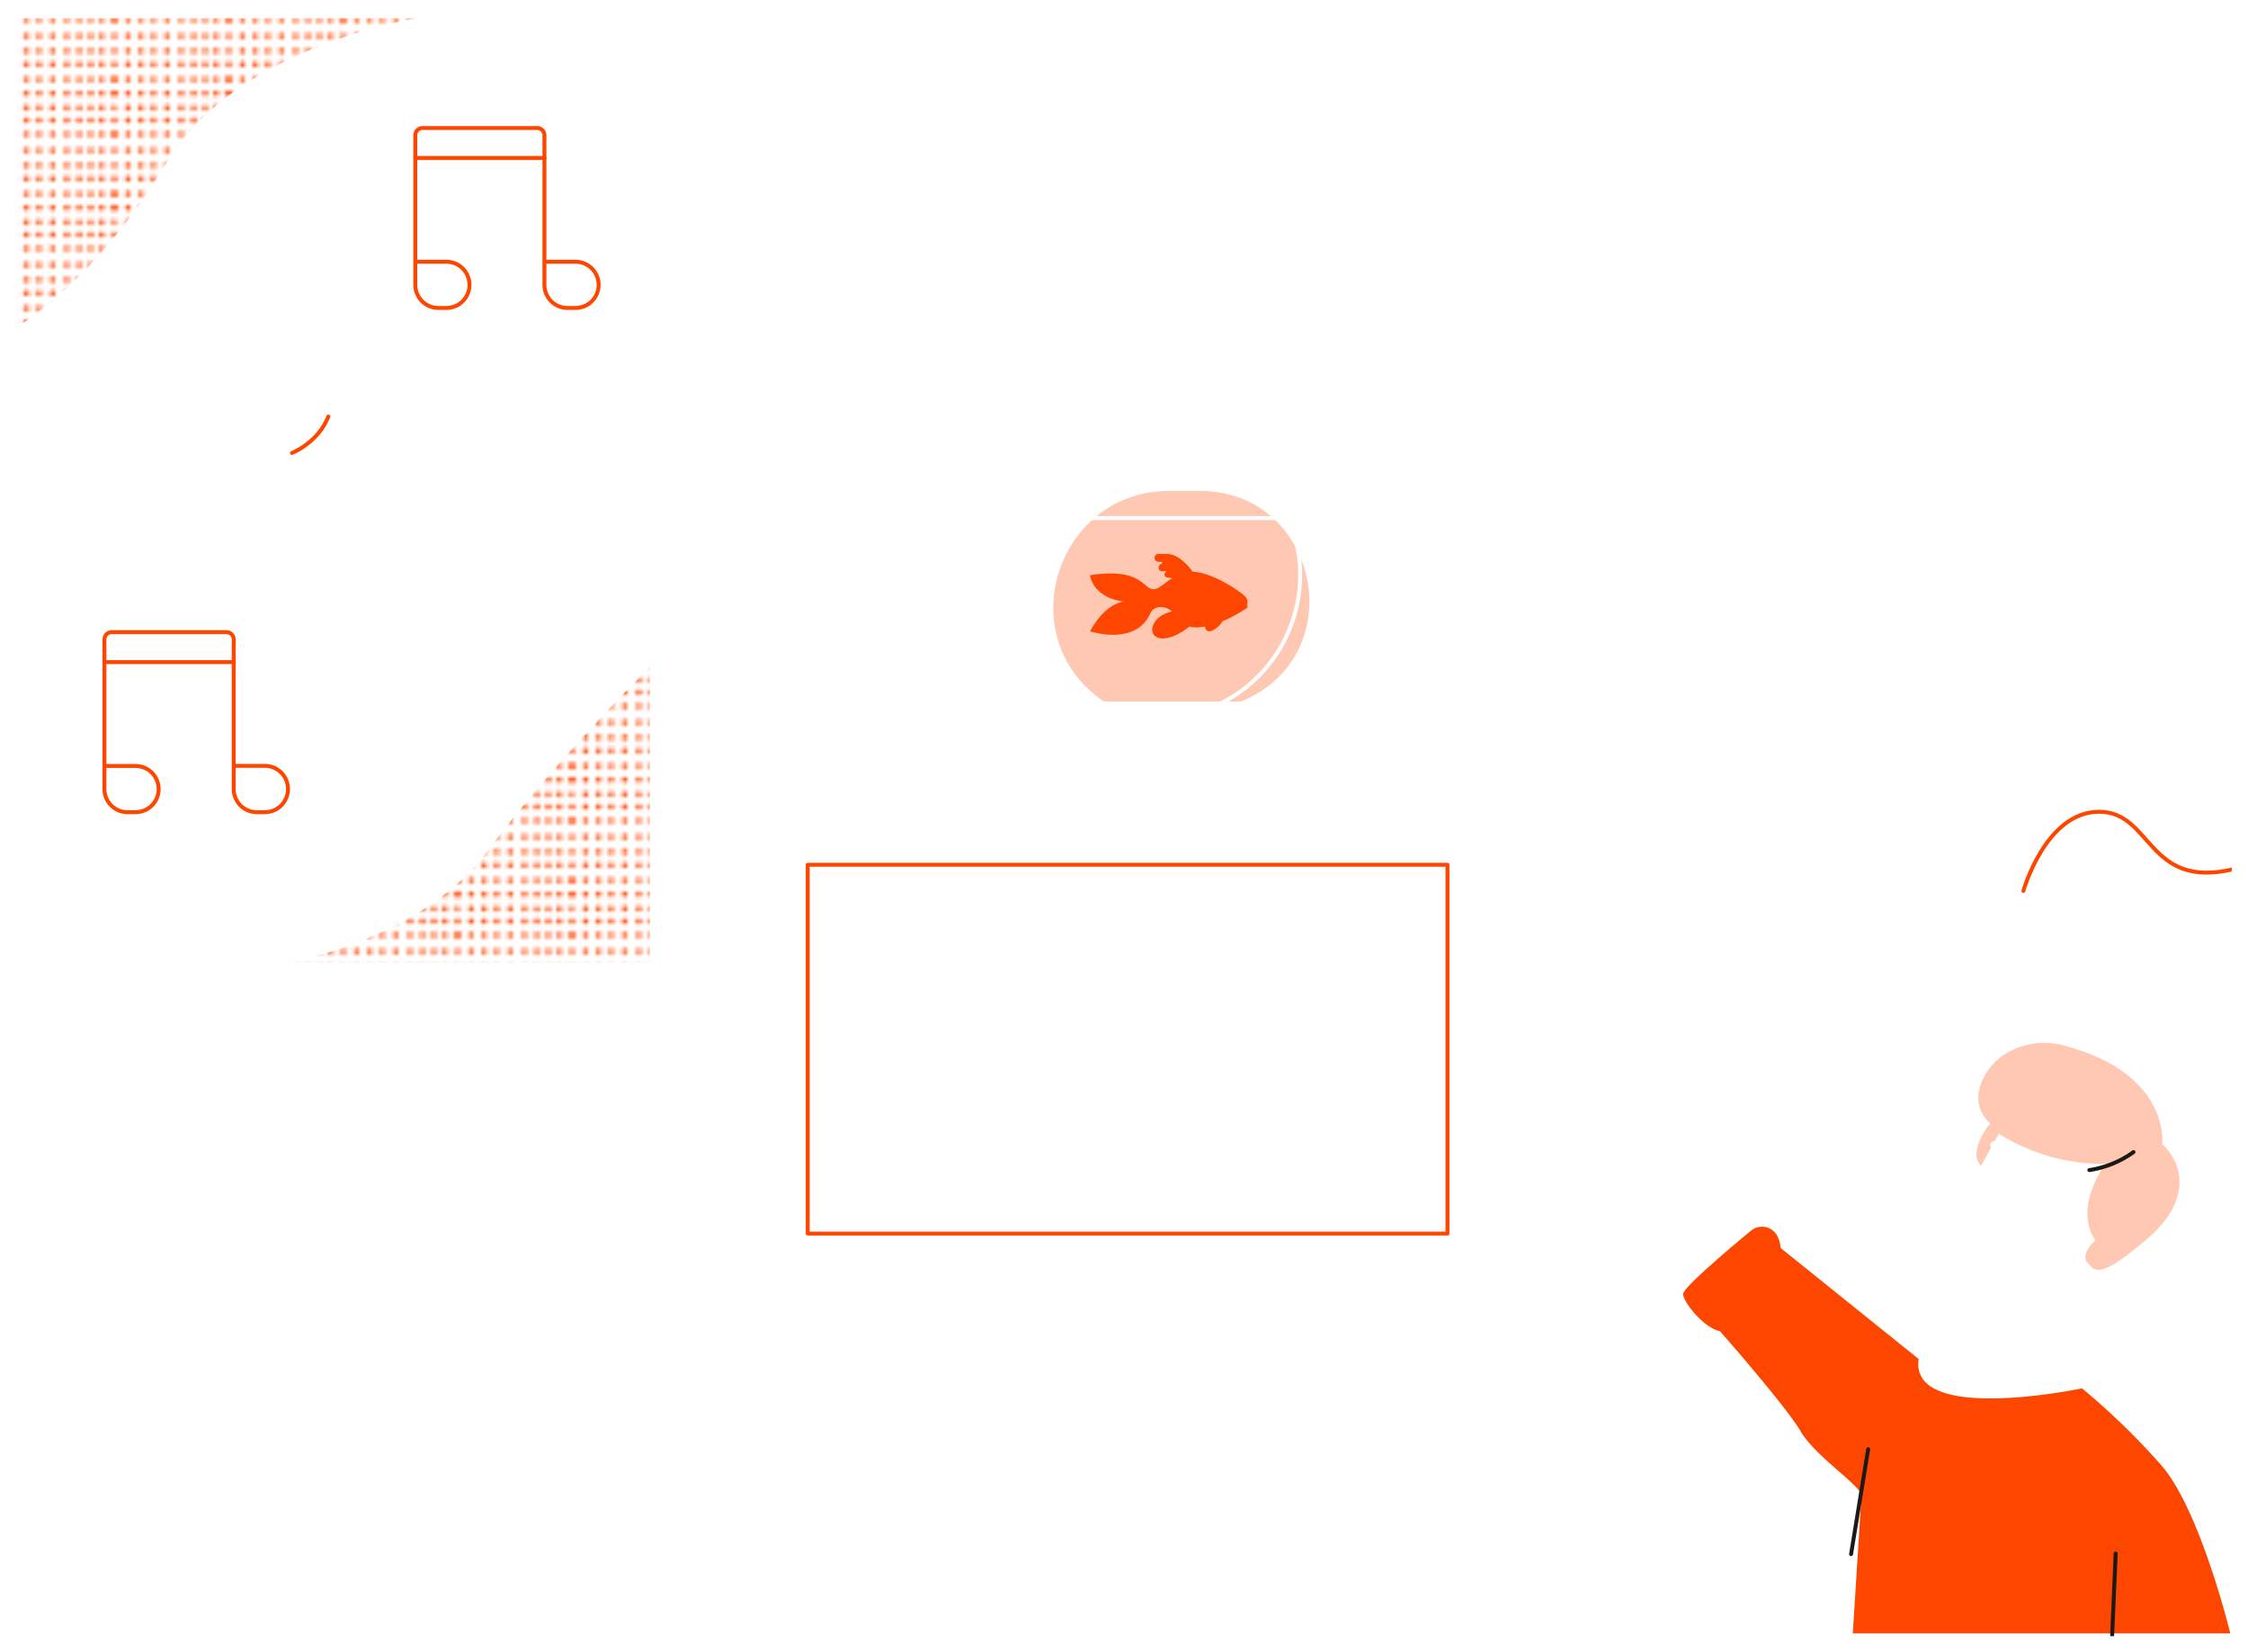 <svg xmlns="http://www.w3.org/2000/svg" xmlns:xlink="http://www.w3.org/1999/xlink" id="Layer_1" data-name="Layer 1" viewBox="0 0 569.82 418.67"><style>    .cls-1,    .cls-11,    .cls-3,    .cls-4,    .cls-6 {    fill: none;    }    .cls-2,    .cls-9 {    fill: #ff4600;    }    .cls-3 {    stroke: #fff;    }    .cls-11,    .cls-3,    .cls-4,    .cls-6 {    stroke-linecap: round;    }    .cls-3,    .cls-4,    .cls-6 {    stroke-linejoin: round;    }    .cls-11,    .cls-4 {    stroke: #ff4600;    }    .cls-5,    .cls-7 {    fill: #fd4600;    }    .cls-6 {    stroke: #1d1917;    }    .cls-7,    .cls-9 {    opacity: 0.3;    }    .cls-8 {    fill: #fff;    }    .cls-10 {    fill: url(#_6_dpi_70_);    }    .cls-11 {    stroke-miterlimit: 10;    }   </style><defs><pattern id="_6_dpi_70_" data-name="6 dpi 70%" width="28.8" height="28.8" patternUnits="userSpaceOnUse" viewBox="0 0 28.8 28.8"><rect class="cls-1" width="28.8" height="28.8"></rect><path class="cls-2" d="M28.8,5.72A.72.72,0,1,0,28.08,5,.72.72,0,0,0,28.8,5.72Z"></path><path class="cls-2" d="M28.8,20.84a.72.72,0,1,0-.72-.72A.72.72,0,0,0,28.8,20.84Z"></path><path class="cls-2" d="M28.8,24.38a.72.72,0,1,0-.72-.72A.72.72,0,0,0,28.8,24.38Z"></path><circle class="cls-2" cx="20.08" cy="27.32" r="0.72"></circle><path class="cls-2" d="M9.9,28a.72.72,0,0,0,0-1.44A.72.72,0,0,0,9.9,28Z"></path><path class="cls-2" d="M20.08,13.64a.72.72,0,1,0-.72-.72A.72.72,0,0,0,20.08,13.64Z"></path><path class="cls-2" d="M9.9,13.64a.72.72,0,1,0,0-1.44.72.72,0,0,0,0,1.44Z"></path><path class="cls-2" d="M3.43,20.84a.72.72,0,1,0-.72-.72A.72.72,0,0,0,3.43,20.84Z"></path><path class="cls-2" d="M16.94,20.84a.72.72,0,1,0-.72-.72A.72.72,0,0,0,16.94,20.84Z"></path><path class="cls-2" d="M3.43,5.72A.72.72,0,1,0,2.71,5,.72.72,0,0,0,3.43,5.72Z"></path><path class="cls-2" d="M9.9,5.72A.72.72,0,1,0,9.18,5,.72.72,0,0,0,9.9,5.72Z"></path><path class="cls-2" d="M0,5.72A.72.72,0,1,0,0,4.28.72.72,0,0,0-.72,5,.72.72,0,0,0,0,5.72Z"></path><path class="cls-2" d="M0,20.84A.72.72,0,0,0,0,19.4a.72.72,0,0,0-.72.72A.72.72,0,0,0,0,20.84Z"></path><path class="cls-2" d="M9.9,20.84a.72.72,0,1,0-.72-.72A.72.72,0,0,0,9.9,20.84Z"></path><path class="cls-2" d="M13.32,28a.72.72,0,1,0-.72-.72A.72.72,0,0,0,13.32,28Z"></path><path class="cls-2" d="M13.32,13.64a.72.72,0,1,0-.72-.72A.72.72,0,0,0,13.32,13.64Z"></path><path class="cls-2" d="M13.32,5.72A.72.72,0,1,0,12.6,5,.72.72,0,0,0,13.32,5.72Z"></path><path class="cls-2" d="M13.32,20.84a.72.72,0,1,0-.72-.72A.72.72,0,0,0,13.32,20.84Z"></path><path class="cls-2" d="M20.08,20.84a.72.72,0,1,0-.72-.72A.72.72,0,0,0,20.08,20.84Z"></path><path class="cls-2" d="M16.94,13.64a.72.72,0,1,0-.72-.72A.72.72,0,0,0,16.94,13.64Z"></path><path class="cls-2" d="M3.43,13.64a.72.72,0,1,0-.72-.72A.72.72,0,0,0,3.43,13.64Z"></path><path class="cls-2" d="M3.43,28a.72.72,0,1,0-.72-.72A.72.72,0,0,0,3.43,28Z"></path><path class="cls-2" d="M6.73,20.84A.72.72,0,1,0,6,20.12.72.72,0,0,0,6.73,20.84Z"></path><path class="cls-2" d="M6.73,5.72A.72.72,0,1,0,6,5,.72.72,0,0,0,6.73,5.72Z"></path><path class="cls-2" d="M6.73,13.64A.72.72,0,1,0,6,12.92.72.72,0,0,0,6.73,13.64Z"></path><path class="cls-2" d="M6.73,28A.72.72,0,1,0,6,27.32.72.72,0,0,0,6.73,28Z"></path><path class="cls-2" d="M16.94,28a.72.72,0,1,0-.72-.72A.72.72,0,0,0,16.94,28Z"></path><path class="cls-2" d="M25.78,5.72A.72.72,0,1,0,25.06,5,.72.72,0,0,0,25.78,5.72Z"></path><path class="cls-2" d="M25.78,13.64a.72.72,0,1,0-.72-.72A.72.72,0,0,0,25.78,13.64Z"></path><path class="cls-2" d="M25.78,20.84a.72.72,0,1,0-.72-.72A.72.72,0,0,0,25.78,20.84Z"></path><path class="cls-2" d="M25.78,28a.72.72,0,1,0-.72-.72A.72.72,0,0,0,25.78,28Z"></path><path class="cls-2" d="M28.8,5.72A.72.72,0,1,0,28.08,5,.72.72,0,0,0,28.8,5.72Z"></path><path class="cls-2" d="M28.8,13.64a.72.72,0,1,0-.72-.72A.72.72,0,0,0,28.8,13.64Z"></path><path class="cls-2" d="M28.8,20.84a.72.72,0,1,0-.72-.72A.72.72,0,0,0,28.8,20.84Z"></path><path class="cls-2" d="M28.8,28a.72.72,0,1,0-.72-.72A.72.72,0,0,0,28.8,28Z"></path><path class="cls-2" d="M16.94,5.72A.72.72,0,1,0,16.22,5,.72.72,0,0,0,16.94,5.72Z"></path><path class="cls-2" d="M20.08,5.72A.72.72,0,1,0,19.36,5,.72.72,0,0,0,20.08,5.72Z"></path><circle class="cls-2" cx="22.97" cy="27.32" r="0.72"></circle><path class="cls-2" d="M23,13.64a.72.72,0,1,0,0-1.44.72.72,0,1,0,0,1.44Z"></path><path class="cls-2" d="M20.08,9.83a.72.72,0,1,0-.72-.72A.72.72,0,0,0,20.08,9.83Z"></path><path class="cls-2" d="M9.9,9.83a.72.72,0,0,0,0-1.44.72.72,0,1,0,0,1.44Z"></path><path class="cls-2" d="M13.32,9.83a.72.72,0,1,0-.72-.72A.72.72,0,0,0,13.32,9.83Z"></path><path class="cls-2" d="M16.94,9.83a.72.72,0,1,0-.72-.72A.72.72,0,0,0,16.94,9.83Z"></path><path class="cls-2" d="M3.43,9.83a.72.72,0,1,0-.72-.72A.72.72,0,0,0,3.43,9.83Z"></path><path class="cls-2" d="M6.73,9.83A.72.72,0,1,0,6,9.11.72.72,0,0,0,6.73,9.83Z"></path><path class="cls-2" d="M25.78,9.83a.72.72,0,1,0-.72-.72A.72.72,0,0,0,25.78,9.83Z"></path><path class="cls-2" d="M28.8,9.83a.72.72,0,1,0-.72-.72A.72.72,0,0,0,28.8,9.83Z"></path><path class="cls-2" d="M23,9.83a.72.72,0,1,0,0-1.44.72.72,0,0,0,0,1.44Z"></path><path class="cls-2" d="M20.08,17a.72.72,0,1,0-.72-.72A.72.72,0,0,0,20.08,17Z"></path><path class="cls-2" d="M9.9,17a.72.72,0,1,0-.72-.72A.72.72,0,0,0,9.9,17Z"></path><path class="cls-2" d="M13.32,17a.72.72,0,1,0-.72-.72A.72.72,0,0,0,13.32,17Z"></path><path class="cls-2" d="M16.94,17a.72.72,0,1,0-.72-.72A.72.72,0,0,0,16.94,17Z"></path><path class="cls-2" d="M3.43,17a.72.72,0,1,0-.72-.72A.72.72,0,0,0,3.43,17Z"></path><path class="cls-2" d="M6.73,17A.72.72,0,1,0,6,16.26.72.72,0,0,0,6.73,17Z"></path><path class="cls-2" d="M25.78,17a.72.72,0,1,0,0-1.44.72.72,0,1,0,0,1.44Z"></path><path class="cls-2" d="M28.8,17a.72.72,0,1,0-.72-.72A.72.72,0,0,0,28.8,17Z"></path><path class="cls-2" d="M23,17a.72.72,0,1,0-.72-.72A.72.72,0,0,0,23,17Z"></path><path class="cls-2" d="M23,20.84a.72.72,0,1,0-.72-.72A.72.72,0,0,0,23,20.84Z"></path><path class="cls-2" d="M3.43,24.38a.72.72,0,1,0-.72-.72A.72.72,0,0,0,3.43,24.38Z"></path><path class="cls-2" d="M16.94,24.38a.72.72,0,1,0-.72-.72A.72.72,0,0,0,16.94,24.38Z"></path><path class="cls-2" d="M0,24.38a.72.72,0,0,0,0-1.44.72.72,0,0,0-.72.72A.72.72,0,0,0,0,24.38Z"></path><path class="cls-2" d="M9.9,24.38a.72.72,0,1,0-.72-.72A.72.72,0,0,0,9.9,24.38Z"></path><path class="cls-2" d="M13.32,24.38a.72.72,0,1,0-.72-.72A.72.72,0,0,0,13.32,24.38Z"></path><path class="cls-2" d="M20.08,24.38a.72.72,0,1,0-.72-.72A.72.72,0,0,0,20.08,24.38Z"></path><path class="cls-2" d="M6.73,24.38A.72.72,0,1,0,6,23.66.72.72,0,0,0,6.73,24.38Z"></path><path class="cls-2" d="M25.78,24.38a.72.72,0,1,0-.72-.72A.72.72,0,0,0,25.78,24.38Z"></path><path class="cls-2" d="M28.8,24.38a.72.72,0,1,0-.72-.72A.72.72,0,0,0,28.8,24.38Z"></path><path class="cls-2" d="M23,24.38a.72.72,0,1,0-.72-.72A.72.72,0,0,0,23,24.38Z"></path><path class="cls-2" d="M23,5.72A.72.72,0,1,0,22.25,5,.72.72,0,0,0,23,5.72Z"></path><path class="cls-2" d="M3.43,2.2a.72.72,0,1,0-.72-.72A.72.72,0,0,0,3.43,2.2Z"></path><path class="cls-2" d="M9.9,2.2a.72.72,0,1,0-.72-.72A.72.72,0,0,0,9.9,2.2Z"></path><path class="cls-2" d="M13.32,2.2a.72.72,0,1,0-.72-.72A.72.72,0,0,0,13.32,2.2Z"></path><path class="cls-2" d="M6.73,2.2A.72.72,0,1,0,6,1.48.72.72,0,0,0,6.73,2.2Z"></path><path class="cls-2" d="M25.78,2.2a.72.72,0,1,0-.72-.72A.72.72,0,0,0,25.78,2.2Z"></path><path class="cls-2" d="M28.8,2.2a.72.72,0,1,0-.72-.72A.72.72,0,0,0,28.8,2.2Z"></path><path class="cls-2" d="M16.94,2.2a.72.72,0,1,0-.72-.72A.72.72,0,0,0,16.94,2.2Z"></path><path class="cls-2" d="M20.08,2.2a.72.72,0,1,0-.72-.72A.72.72,0,0,0,20.08,2.2Z"></path><path class="cls-2" d="M23,2.2a.72.72,0,1,0-.72-.72A.72.72,0,0,0,23,2.2Z"></path><path class="cls-2" d="M0,5.72A.72.72,0,1,0,0,4.28.72.72,0,0,0-.72,5,.72.72,0,0,0,0,5.72Z"></path><path class="cls-2" d="M0,13.64A.72.72,0,0,0,0,12.2a.72.72,0,0,0-.72.72A.72.72,0,0,0,0,13.64Z"></path><path class="cls-2" d="M0,20.84A.72.72,0,0,0,0,19.4a.72.72,0,0,0-.72.72A.72.72,0,0,0,0,20.84Z"></path><path class="cls-2" d="M0,28A.72.72,0,0,0,0,26.6a.72.72,0,0,0-.72.72A.72.72,0,0,0,0,28Z"></path><path class="cls-2" d="M0,9.83A.72.72,0,1,0,0,8.39a.72.72,0,0,0-.72.72A.72.72,0,0,0,0,9.83Z"></path><path class="cls-2" d="M0,17a.72.72,0,0,0,.72-.72A.72.72,0,0,0,0,15.54a.72.72,0,0,0-.72.72A.72.72,0,0,0,0,17Z"></path><path class="cls-2" d="M0,24.38a.72.72,0,0,0,0-1.44.72.72,0,0,0-.72.72A.72.72,0,0,0,0,24.38Z"></path><path class="cls-2" d="M0,2.2A.72.72,0,0,0,0,.76a.72.72,0,0,0-.72.72A.72.72,0,0,0,0,2.2Z"></path></pattern></defs><rect class="cls-3" x="4" y="276.32" width="161.23" height="93.34"></rect><polyline class="cls-3" points="165.23 276.32 84.61 322.99 4 276.32"></polyline><rect class="cls-3" x="404.98" y="48.48" width="161.23" height="93.34"></rect><polyline class="cls-3" points="566.21 48.48 485.6 95.15 404.98 48.48"></polyline><polyline class="cls-3" points="404.98 226.24 460.98 226.24 460.98 301.95 440.81 301.95"></polyline><line class="cls-3" x1="549.59" y1="276.16" x2="566.21" y2="276.16"></line><polyline class="cls-3" points="494.7 175.45 494.7 276.16 498.34 276.16"></polyline><path class="cls-4" d="M512.89,225.81s5.62-20.07,19.18-20.07,12.08,19.83,34.14,14.54"></path><line class="cls-3" x1="423.77" y1="237.46" x2="450.17" y2="237.46"></line><line class="cls-3" x1="423.77" y1="244.77" x2="450.17" y2="244.77"></line><line class="cls-3" x1="423.77" y1="253.15" x2="443.17" y2="253.15"></line><path class="cls-5" d="M450.29,312.87a4.39,4.39,0,0,0-6.49-.92c-4.46,3.69-17.17,14.37-17.17,16,0,2,5.23,8.64,9.35,9.44,0,0,16.79,19.1,20.41,25.33s14.27,13.07,15.47,16.09L469.65,414h95.69s-7.64-31.36-17.49-42.62a180,180,0,0,0-20.1-19.5s-43.82,9.25-41.41-7.44l-35-28.14A7.68,7.68,0,0,0,450.29,312.87Z">    </path><line class="cls-6" x1="473.54" y1="367.3" x2="469.21" y2="393.89"></line><line class="cls-6" x1="536.28" y1="393.73" x2="535.38" y2="414.56"></line><path class="cls-3" d="M508.87,283.24,495,308.36s-4.48,9.4.85,17.25a15,15,0,0,0,11.19,6.31c3.82.32,9.13.07,13.66-2.71">    </path><path class="cls-3" d="M489.66,342.45A20.35,20.35,0,0,0,501.1,330.2"></path><path class="cls-3" d="M524.53,349.92s-6.29-7.34-.92-15.21,8.79-11,8.79-11l4,1.12a3.49,3.49,0,0,0,3.93-1.58h0a3.47,3.47,0,0,0-1-4.64l-2.93-2">    </path><path class="cls-7" d="M533.69,295s-8.28,10.78-2.57,19.38c0,0-3.93,3.43-2,5.62s2.86,4.38,14.9-5.78,9.06-19.69,4.06-24.23c0,0,2.25-17.87-24.92-25a18.91,18.91,0,0,0-12.71,1,15.3,15.3,0,0,0-8.6,9.54,8.6,8.6,0,0,0,2.54,9.1l.08.08s-5.9,7.17-2.32,10.78l4.49-8.16A49.72,49.72,0,0,0,533.69,295Z">    </path><path class="cls-6" d="M529.61,296.56A25.57,25.57,0,0,0,540.79,292"></path><polyline class="cls-3" points="508.44 299.56 502.32 310.36 505.38 312.65"></polyline><path class="cls-3" d="M507.6,315.49a42.24,42.24,0,0,0,9.18-.9.62.62,0,0,1,.75.79c-.62,1.83-2.75,5.28-9.93,5.62"></path><rect class="cls-8" x="514.42" y="302.25" width="2.38" height="5.48" rx="1.19" transform="translate(177.35 -189.43) rotate(25.02)"></rect><rect class="cls-8" x="502.35" y="297.29" width="2.38" height="5.48" rx="1.19" transform="translate(174.11 -184.79) rotate(25.02)"></rect><path class="cls-8" d="M518,297.06a10.61,10.61,0,0,1,2.37,3.3,1,1,0,0,0,1.25.58l.07,0a1,1,0,0,0,.6-1,4.85,4.85,0,0,0-3.26-4.52.94.94,0,0,0-.8.11l-.07.05A1,1,0,0,0,518,297.06Z">          </path><path class="cls-8" d="M505.35,291.25a10.68,10.68,0,0,1,4,.91,1,1,0,0,0,1.32-.39l0-.06a1,1,0,0,0-.19-1.13,4.85,4.85,0,0,0-5.43-1.24,1,1,0,0,0-.53.61l0,.09A1,1,0,0,0,505.35,291.25Z">          </path><line class="cls-3" x1="405.02" y1="290.62" x2="427.37" y2="321.79"></line><path class="cls-3" d="M442.36,307.63,407.65,275s-9.58-11.74-10.15-22.74a2,2,0,0,0-1.79-1.89h0a2,2,0,0,0-2.18,1.94,25,25,0,0,0,.81,6.94s-4.83-6-6.68-10.12a1.68,1.68,0,0,0-2.25-.87h0a1.66,1.66,0,0,0-.92,1.87c.57,2.54,2.06,8.17,4.62,11.41l-7.66-7.81a1.88,1.88,0,0,0-2.69,0h0a1.88,1.88,0,0,0-.09,2.52L386,265,380.86,261a1.64,1.64,0,0,0-2.32.32h0a1.64,1.64,0,0,0,.3,2.28c2.25,1.74,6.77,5.38,7.73,7.3,0,0,1.41,7,6.87,8.34a9.2,9.2,0,0,1,6.81,5.51">          </path><path class="cls-3" d="M395.44,275l-3.52-2.83a2.41,2.41,0,0,1-.3-3.46h0a2.42,2.42,0,0,1,3.19-.39l4.61,3.23">          </path><polyline class="cls-3" points="404.98 237.93 404.98 175.45 566.21 175.45 566.21 415.19 404.98 415.19 404.98 311.84"></polyline><rect class="cls-3" x="204.74" y="48.48" width="162.16" height="134.77"></rect><rect class="cls-4" x="204.74" y="219.17" width="162.16" height="93.48"></rect><polyline class="cls-3" points="225.96 291.82 268.58 260.21 296.52 282.51 340.55 244.77 340.55 260.77">            </polyline><line class="cls-3" x1="325.03" y1="244.77" x2="340.55" y2="244.77"></line><path class="cls-9" d="M304.12,124.42h-7.71c-27.93,0-40.2,35.64-17.9,52.45.4.31.82.62,1.24.92H314.6l.76-.32C342.78,165.44,334.07,124.42,304.12,124.42Z">            </path><path class="cls-3" d="M263.41,112.89,261,114.27a36.38,36.38,0,0,0-18.18,31.5h0a36.39,36.39,0,0,0,19.14,32l6.81,3.66">            </path><path class="cls-3" d="M309,112.89l2.38,1.38a36.38,36.38,0,0,1,18.18,31.5h0a36.4,36.4,0,0,1-19.13,32l-6.82,3.66"></path><line class="cls-3" x1="326.6" y1="131.3" x2="245.85" y2="131.3"></line><path class="cls-2" d="M291.58,155.47a2.78,2.78,0,0,1,2.69-1.6,4.27,4.27,0,0,1,3.49,1.91c1.95,2.94,4.43,4.94,13.28,1.18a45.67,45.67,0,0,0,5-2.83c.46-.54,0-.65,0-.65a2.08,2.08,0,0,0-.69-2.53c-1.18-1.12-7.28-5.42-12.37-6a7.55,7.55,0,0,0-3.81.6,15.07,15.07,0,0,0-3.22,1.77,14.66,14.66,0,0,1-2.55,1.78,2.19,2.19,0,0,1-2.31-.21c-2.14-1.62-4.27-4.68-14.8-3.1,0,0,.71,6.83,11.18,6.83,0,0-5.73-2.3-11.18,7.38C276.3,160,287.81,163.86,291.58,155.47Z">              </path><path class="cls-2" d="M301.08,154.28s-4.86.28-7.18,2.1-2.58,4.81,0,5.36,6.57-1.72,8.9-4.14"></path><path class="cls-2" d="M305.36,158.61s.17,2.08,2,1.18a6.35,6.35,0,0,0,2.61-2.46"></path><path class="cls-2" d="M302.68,145.48s-3.21-5.34-7.3-5.09h-1.72a1,1,0,0,0-1,1h0a1,1,0,0,0,1,1l.75,0a.22.22,0,0,1,.11.4l-.42.27a1,1,0,0,0-.36,1.17h0a.94.94,0,0,0,1,.55l.53-.06a.21.21,0,0,1,.17.37l-.06.06a.71.71,0,0,0,0,1h0a.74.74,0,0,0,.42.19l1.87.3">              </path><line class="cls-3" x1="261.3" y1="109.73" x2="311.15" y2="109.73"></line><path class="cls-10" d="M4,83S23.67,72.09,42.1,41.37,108.26,4.15,108.26,4.15H4Z"></path><path class="cls-10" d="M165.23,168.57s-24.23,23.67-41.71,47.2-54,29-54,29l95.76-.41Z"></path><rect class="cls-3" x="4" y="4.15" width="161.23" height="240.21"></rect><path class="cls-11" d="M59.24,194.11h7.88A5.86,5.86,0,0,1,73,200h0a5.86,5.86,0,0,1-5.86,5.85h-2A5.85,5.85,0,0,1,59.24,200V162.05a1.83,1.83,0,0,0-1.84-1.83H28.31a1.84,1.84,0,0,0-1.84,1.83V200a5.86,5.86,0,0,0,5.86,5.85h2A5.85,5.85,0,0,0,40.21,200h0a5.85,5.85,0,0,0-5.85-5.86H26.47">              </path><line class="cls-11" x1="26.47" y1="167.81" x2="59.24" y2="167.81"></line><path class="cls-11" d="M138,66.34h7.88a5.86,5.86,0,0,1,5.86,5.86h0a5.85,5.85,0,0,1-5.86,5.85h-2A5.85,5.85,0,0,1,138,72.2V34.28a1.83,1.83,0,0,0-1.84-1.83H107.1a1.83,1.83,0,0,0-1.83,1.83V72.2a5.85,5.85,0,0,0,5.85,5.85h2A5.85,5.85,0,0,0,119,72.2h0a5.85,5.85,0,0,0-5.85-5.86h-7.88">              </path><line class="cls-11" x1="105.27" y1="40.04" x2="138.03" y2="40.04"></line><circle class="cls-3" cx="62.25" cy="94.05" r="17.05"></circle><path class="cls-3" d="M63.07,111.12,103.37,145a5.07,5.07,0,0,0,6.84-.29l3-3a5.06,5.06,0,0,0,.26-6.87L79.28,94.83"></path><path class="cls-11" d="M74,114.81s6.6-2.56,9.23-9.23"></path><path class="cls-3" d="M111.48,143.41s21.18,6.11,16,20.68c-6.74,19-34,9.61-32.1,46"></path></svg>